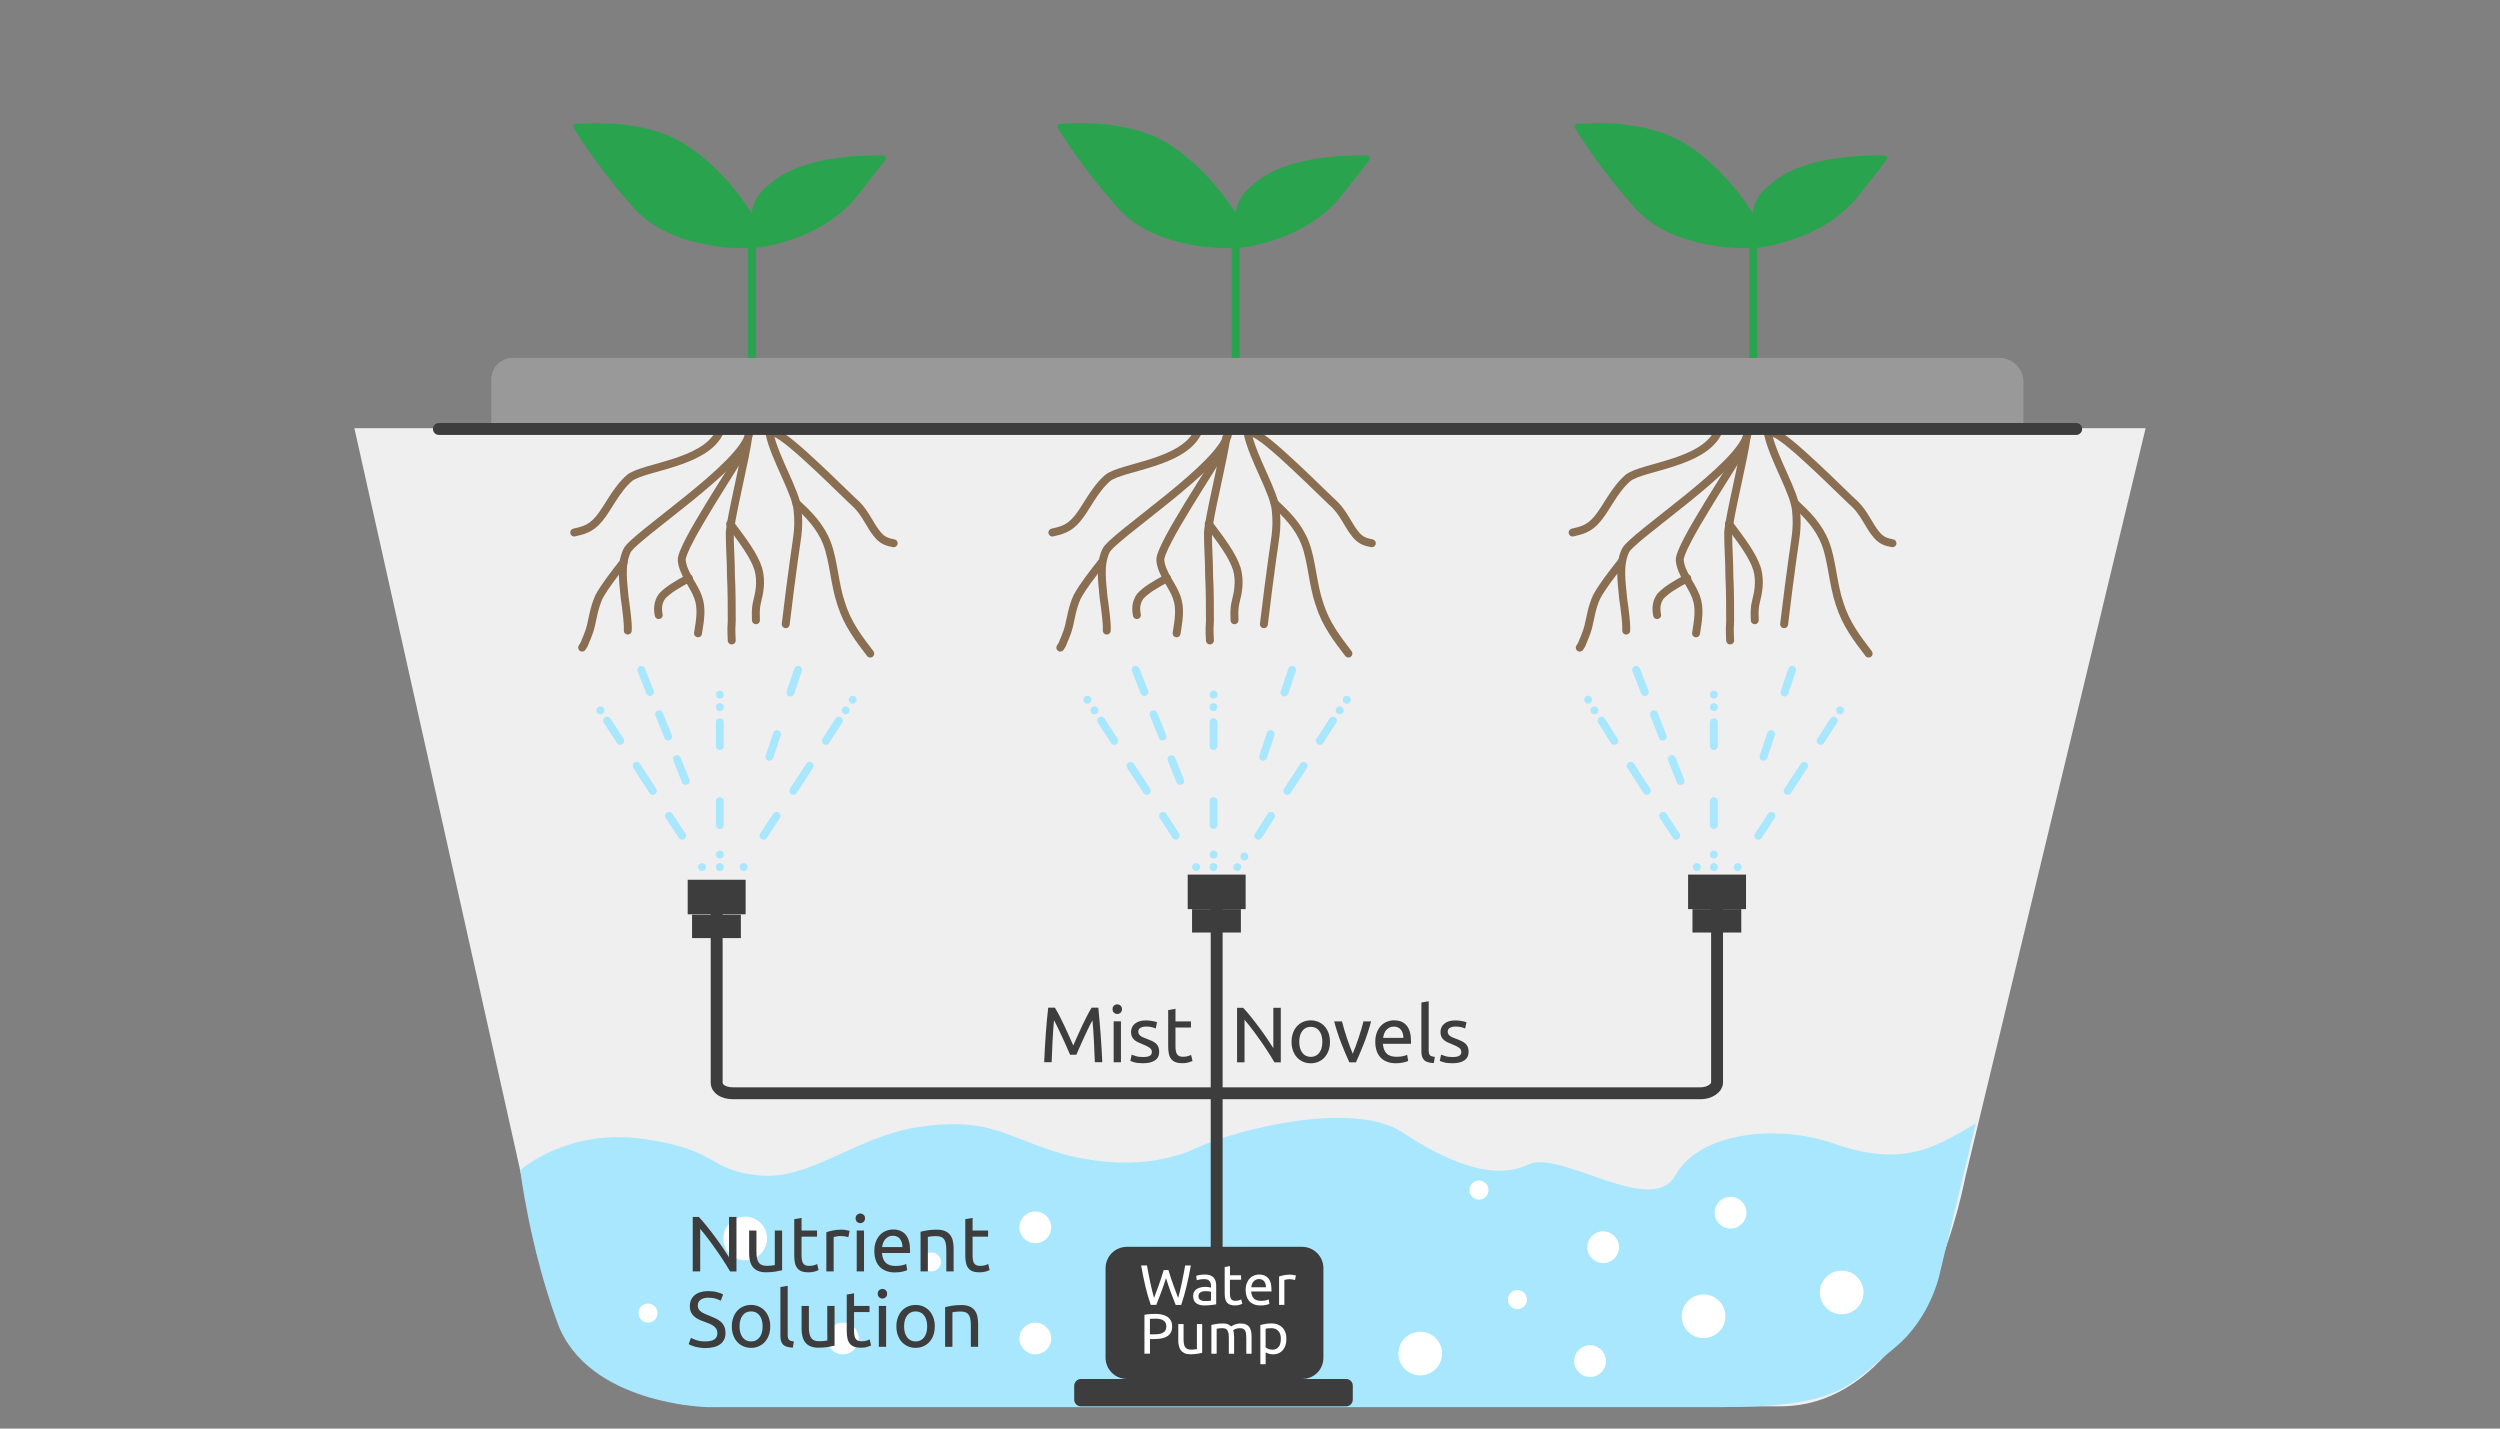 <?xml version="1.0" encoding="UTF-8"?>
<svg id="_Слой_1" data-name="Слой 1" xmlns="http://www.w3.org/2000/svg" width="630" height="360" viewBox="0 0 630 360">
  <rect x="0" y="0" width="630" height="360" fill="#808080" stroke="none"/>
  <defs>
    <style>
      .cls-1 {
        stroke-dasharray: 0 3.16;
      }

      .cls-1, .cls-2, .cls-3, .cls-4, .cls-5, .cls-6, .cls-7, .cls-8, .cls-9, .cls-10 {
        fill: none;
        stroke-linecap: round;
        stroke-linejoin: round;
      }

      .cls-1, .cls-2, .cls-4, .cls-5, .cls-6, .cls-7, .cls-8, .cls-9, .cls-10 {
        stroke-width: 2px;
      }

      .cls-1, .cls-2, .cls-4, .cls-6, .cls-7, .cls-8, .cls-10 {
        stroke: #a9e7ff;
      }

      .cls-11 {
        fill: #fff;
      }

      .cls-12 {
        fill: #a9e7ff;
      }

      .cls-13 {
        fill: #3d3d3d;
      }

      .cls-3 {
        stroke: #3d3d3d;
        stroke-width: 3px;
      }

      .cls-4 {
        stroke-dasharray: 0 0 7.54 7.54;
      }

      .cls-5 {
        stroke: #2aa34f;
      }

      .cls-6 {
        stroke-dasharray: 0 3.2;
      }

      .cls-14 {
        fill: #2aa34f;
      }

      .cls-7 {
        stroke-dasharray: 0 0 7.51 7.51;
      }

      .cls-8 {
        stroke-dasharray: 0 3.12;
      }

      .cls-15 {
        fill: #999;
      }

      .cls-9 {
        stroke: #896e52;
      }

      .cls-16 {
        fill: #efefef;
      }

      .cls-10 {
        stroke-dasharray: 0 0 6.05 6.05;
      }
    </style>
  </defs>
  <g>
    <path class="cls-16" d="m495.3,296.5c-6.6,32.1-22.8,57.6-46.2,57.9l-272.5-.2c-21.8,0-40.5-21.8-43.8-51.6l-43.5-194.7h451.4l-45.4,188.6Z"/>
    <line class="cls-5" x1="189.5" y1="55.1" x2="189.5" y2="90.2"/>
    <path class="cls-14" d="m189.1,62.5c0,.3,17.4-1.2,26.8-13,4.3-5.4,6.3-8,7.2-9.2.3-.4,0-1.1-.5-1.1-4.6-.1-20-.1-28.2,6.8-5.5,4.3-5.3,7.1-5.3,16.5Z"/>
    <path class="cls-14" d="m189.1,62.5s-19.5,1.2-29.5-10.2c-8.2-9.2-13.3-17.2-15-20-.3-.5,0-1.1.6-1.1,4-.3,17.1-.9,26.5,4.6,11.2,6.6,18.2,18.7,18.2,18.7l-.8,8Z"/>
    <line class="cls-5" x1="311.4" y1="55.1" x2="311.4" y2="90.2"/>
    <path class="cls-14" d="m311.1,62.5c0,.3,17.4-1.2,26.8-13,4.3-5.4,6.3-8,7.2-9.2.3-.4,0-1.1-.5-1.1-4.6-.1-20-.1-28.2,6.8-5.6,4.3-5.3,7.1-5.3,16.5Z"/>
    <path class="cls-14" d="m311.1,62.5s-19.5,1.2-29.5-10.2c-8.2-9.2-13.3-17.2-15-20-.3-.5,0-1.1.6-1.1,4-.3,17.1-.9,26.5,4.6,11.2,6.6,18.2,18.7,18.2,18.7l-.8,8Z"/>
    <line class="cls-5" x1="441.8" y1="55.1" x2="441.8" y2="90.2"/>
    <path class="cls-14" d="m441.4,62.5c0,.3,17.4-1.2,26.8-13,4.3-5.4,6.3-8,7.2-9.2.3-.4,0-1.1-.5-1.1-4.6-.1-20-.1-28.2,6.8-5.6,4.3-5.3,7.1-5.3,16.5Z"/>
    <path class="cls-14" d="m441.4,62.5s-19.5,1.2-29.5-10.2c-8.2-9.2-13.3-17.2-15-20-.3-.5,0-1.1.6-1.1,4-.3,17.1-.9,26.5,4.6,11.2,6.6,18.2,18.7,18.2,18.7l-.8,8Z"/>
    <g>
      <path class="cls-9" d="m188.8,109.2c-1.1,7.9-29.3,26.1-30.8,29.6-1.7,3.6-.9,8.1-.6,11.7.5,3.6.9,6.6.8,8.4"/>
      <path class="cls-9" d="m187.8,112.7c-2.1,4.1-16.3,25-16,28.5.3,3.3,3,6.2,4.1,9.2s.5,6,0,9.2"/>
      <path class="cls-9" d="m193.9,109.2c1.4,6.5,6.8,14.9,7.1,19.5.5,4.7-.3,7.6-.9,12.2-.6,4.4-1.4,10.4-2.1,16.4"/>
      <path class="cls-9" d="m181.2,109.2c-4,7.6-18.8,8.4-22.5,11.2-3.5,3-5.5,7.7-7.7,10.3-2.2,2.7-4.3,3-6.3,3.5"/>
      <path class="cls-9" d="m195.4,109.2c3.3.8,18,15.8,20.4,17.9,2.2,2.1,3.6,5.5,5.1,7.3,1.4,1.9,2.8,2.2,4.3,2.5"/>
      <path class="cls-9" d="m188.5,110.3c-.5,4.7-4.4,20.1-4.6,24,0,3.8.3,6.8.3,10.8.2,3.8.2,8.5.2,11.4-.2,2.8,0,3.8,0,4.9"/>
      <path class="cls-9" d="m200.7,126.8c3,2.8,6,5.7,7.7,10.1,1.7,4.4,1.9,10.4,3.6,15.3,1.6,5.1,4.4,8.7,7.3,12.5"/>
      <path class="cls-9" d="m173.6,145.7c-2.7,1.4-5.4,3-6.8,4.6-1.1,1.6-1.1,3.2-.8,4.7"/>
      <path class="cls-9" d="m157.2,141.6c-2.5,3.2-4.7,6-6.2,8.7-1.3,2.8-1.6,5.4-2.1,7.4-.5,2.1-1.4,3.8-1.7,4.7l-.5.8"/>
      <path class="cls-9" d="m184,132c3,4,6,7.9,7.1,11.4.9,3.3.2,6.2-.3,8.2-.5,2.1-.3,3.3-.3,4.7"/>
    </g>
    <g>
      <path class="cls-9" d="m309.5,109.2c-1.1,7.9-29.3,26.1-30.8,29.6-1.7,3.6-.9,8.1-.6,11.7.5,3.6.9,6.6.8,8.4"/>
      <path class="cls-9" d="m308.4,112.7c-2.1,4.1-16.3,25-16,28.5.3,3.3,3,6.2,4.1,9.2s.5,6,0,9.2"/>
      <path class="cls-9" d="m314.4,109.2c1.4,6.5,6.8,14.9,7.1,19.5.5,4.7-.3,7.6-.9,12.2-.6,4.4-1.4,10.4-2.1,16.4"/>
      <path class="cls-9" d="m301.7,109.2c-4,7.6-18.8,8.4-22.5,11.2-3.5,3-5.5,7.7-7.7,10.3-2.2,2.7-4.3,3-6.3,3.5"/>
      <path class="cls-9" d="m315.9,109.2c3.3.8,18,15.8,20.4,17.9,2.2,2.1,3.6,5.5,5.1,7.3,1.4,1.9,2.8,2.2,4.3,2.5"/>
      <path class="cls-9" d="m309,110.3c-.5,4.7-4.4,20.1-4.6,24,0,3.8.3,6.8.3,10.8.2,3.8.2,8.5.2,11.4-.2,2.8,0,3.8,0,4.9"/>
      <path class="cls-9" d="m321.2,126.8c3,2.8,6,5.7,7.7,10.1,1.7,4.4,1.9,10.4,3.6,15.3,1.6,5.1,4.4,8.7,7.3,12.5"/>
      <path class="cls-9" d="m294.1,145.7c-2.7,1.4-5.4,3-6.8,4.6-1.1,1.6-1.1,3.2-.8,4.7"/>
      <path class="cls-9" d="m277.7,141.6c-2.5,3.2-4.7,6-6.2,8.7-1.3,2.8-1.6,5.4-2.1,7.4-.5,2.1-1.4,3.8-1.7,4.7l-.5.8"/>
      <path class="cls-9" d="m304.6,132c3,4,6,7.9,7.1,11.4.9,3.3.2,6.2-.3,8.2-.5,2.1-.3,3.3-.3,4.7"/>
    </g>
    <g>
      <path class="cls-9" d="m440.4,109.2c-1.1,7.9-29.3,26.1-30.8,29.6-1.7,3.6-.9,8.1-.6,11.7.5,3.6.9,6.6.8,8.4"/>
      <path class="cls-9" d="m439.3,112.7c-2.1,4.1-16.3,25-16,28.5.3,3.3,3,6.2,4.1,9.2s.5,6,0,9.2"/>
      <path class="cls-9" d="m445.5,109.2c1.4,6.5,6.8,14.9,7.1,19.5.5,4.7-.3,7.6-.9,12.2-.6,4.4-1.4,10.4-2.1,16.4"/>
      <path class="cls-9" d="m432.8,109.2c-4,7.6-18.8,8.4-22.5,11.2-3.5,3-5.5,7.7-7.7,10.3-2.2,2.7-4.3,3-6.3,3.5"/>
      <path class="cls-9" d="m447.1,109.2c3.3.8,18,15.8,20.4,17.9,2.2,2.1,3.6,5.5,5.1,7.3,1.4,1.9,2.8,2.2,4.3,2.5"/>
      <path class="cls-9" d="m440.1,110.3c-.5,4.7-4.4,20.1-4.6,24,0,3.8.3,6.8.3,10.8.2,3.8.2,8.5.2,11.4-.2,2.8,0,3.8,0,4.9"/>
      <path class="cls-9" d="m452.3,126.8c3,2.8,6,5.7,7.7,10.1,1.7,4.4,1.9,10.4,3.6,15.3,1.6,5.1,4.4,8.7,7.3,12.5"/>
      <path class="cls-9" d="m425.2,145.7c-2.7,1.4-5.4,3-6.8,4.6-1.1,1.6-1.1,3.2-.8,4.7"/>
      <path class="cls-9" d="m408.6,141.6c-2.5,3.2-4.7,6-6.2,8.7-1.3,2.8-1.6,5.4-2.1,7.4-.5,2.1-1.4,3.8-1.7,4.7l-.5.8"/>
      <path class="cls-9" d="m435.7,132c3,4,6,7.9,7.1,11.4.9,3.3.2,6.2-.3,8.2-.5,2.1-.3,3.3-.3,4.7"/>
    </g>
    <path class="cls-12" d="m131.1,294.9s11.7-10.6,31-7.9,16.1,7.9,29.1,9.2c13,1.3,24.4-9.8,40.3-12.2,16.1-2.4,20.9,1.6,32.3,5.5,11.2,4,25.8,5.2,37.2,0,11.2-5.2,40.3-12.2,52.5-4.1s23.4,12,31.5,8.1c8.1-4,31.2,13.4,37.2,2.7,6-10.9,25.8-13.1,40.3-7.9,14.6,5.2,22.6,1.3,25.8,0s9.6-5.2,9.6-5.2l-9,37.5s-2.1,11.4-11.5,19.1c-11.5,9.3-12.8,14.9-44.3,14.9h-254.8s-30.2-.6-37.8-21.2c-7.1-19.4-9.4-38.5-9.4-38.5Z"/>
    <circle class="cls-11" cx="187.8" cy="312.1" r="5.5"/>
    <circle class="cls-11" cx="464.1" cy="325.7" r="5.5"/>
    <circle class="cls-11" cx="429.3" cy="331.7" r="5.5"/>
    <circle class="cls-11" cx="357.9" cy="341.1" r="5.5"/>
    <circle class="cls-11" cx="260.9" cy="309.3" r="4"/>
    <circle class="cls-11" cx="212.4" cy="337.3" r="4"/>
    <circle class="cls-11" cx="260.9" cy="337.3" r="4"/>
    <circle class="cls-11" cx="400.7" cy="343" r="4"/>
    <circle class="cls-11" cx="404" cy="314.3" r="4"/>
    <circle class="cls-11" cx="436.1" cy="305.6" r="4"/>
    <circle class="cls-11" cx="382.4" cy="327.5" r="2.4"/>
    <circle class="cls-11" cx="372.7" cy="299.9" r="2.4"/>
    <circle class="cls-11" cx="234.7" cy="318" r="2.4"/>
    <circle class="cls-11" cx="163.3" cy="330.9" r="2.4"/>
    <path class="cls-15" d="m509.8,108.1H123.8v-12.5c0-3,2.4-5.4,5.4-5.4h374.7c3.3,0,6,2.7,6,6v11.9h-.1Z"/>
    <line class="cls-3" x1="110.6" y1="108.1" x2="523.2" y2="108.1"/>
    <path class="cls-3" d="m180.6,225.8v47c0,1.6,1.7,2.7,4.1,2.7h243.9c2.2,0,4.1-1.3,4.1-2.7v-47"/>
    <rect class="cls-13" x="174.4" y="230.5" width="12.3" height="5.9"/>
    <line class="cls-3" x1="306.6" y1="226.2" x2="306.6" y2="314.3"/>
    <rect class="cls-13" x="300.4" y="229.1" width="12.3" height="5.9"/>
    <rect class="cls-13" x="426.5" y="229.1" width="12.3" height="5.9"/>
    <g>
      <line class="cls-6" x1="176.9" y1="218.5" x2="175.2" y2="215.8"/>
      <g>
        <line class="cls-2" x1="171.9" y1="210.6" x2="168.6" y2="205.6"/>
        <line class="cls-7" x1="164.5" y1="199.3" x2="158.4" y2="189.8"/>
        <line class="cls-2" x1="156.3" y1="186.7" x2="153" y2="181.6"/>
      </g>
      <line class="cls-6" x1="151.3" y1="179" x2="149.6" y2="176.3"/>
    </g>
    <g>
      <line class="cls-1" x1="181.4" y1="218.5" x2="181.4" y2="215.3"/>
      <g>
        <line class="cls-2" x1="181.4" y1="207.9" x2="181.4" y2="201.9"/>
        <line class="cls-2" x1="181.4" y1="188" x2="181.4" y2="182"/>
      </g>
      <line class="cls-1" x1="181.4" y1="178.2" x2="181.4" y2="175"/>
    </g>
    <g>
      <line class="cls-6" x1="187.4" y1="218.5" x2="189.1" y2="215.8"/>
      <g>
        <line class="cls-2" x1="192.4" y1="210.6" x2="195.7" y2="205.6"/>
        <line class="cls-4" x1="199.9" y1="199.3" x2="206.1" y2="189.8"/>
        <line class="cls-2" x1="208.1" y1="186.7" x2="211.4" y2="181.6"/>
      </g>
      <line class="cls-6" x1="213.1" y1="179" x2="214.9" y2="176.3"/>
    </g>
    <g>
      <line class="cls-2" x1="161.6" y1="168.8" x2="163.8" y2="174.4"/>
      <line class="cls-10" x1="166.1" y1="180" x2="169.5" y2="188.4"/>
      <line class="cls-2" x1="170.6" y1="191.3" x2="172.8" y2="196.8"/>
    </g>
    <g>
      <line class="cls-2" x1="201.1" y1="168.8" x2="199.2" y2="174.5"/>
      <line class="cls-2" x1="195.8" y1="185" x2="193.9" y2="190.7"/>
    </g>
    <g>
      <line class="cls-6" x1="301.4" y1="218.5" x2="299.7" y2="215.8"/>
      <g>
        <line class="cls-2" x1="296.3" y1="210.6" x2="293.1" y2="205.6"/>
        <line class="cls-7" x1="289" y1="199.3" x2="282.8" y2="189.8"/>
        <line class="cls-2" x1="280.8" y1="186.7" x2="277.5" y2="181.6"/>
      </g>
      <line class="cls-6" x1="275.8" y1="179" x2="274" y2="176.3"/>
    </g>
    <g>
      <line class="cls-1" x1="305.8" y1="218.5" x2="305.8" y2="215.3"/>
      <g>
        <line class="cls-2" x1="305.8" y1="207.9" x2="305.8" y2="201.9"/>
        <line class="cls-2" x1="305.8" y1="188" x2="305.8" y2="182"/>
      </g>
      <line class="cls-1" x1="305.8" y1="178.2" x2="305.8" y2="175"/>
    </g>
    <g>
      <line class="cls-6" x1="311.8" y1="218.5" x2="313.6" y2="215.8"/>
      <g>
        <line class="cls-2" x1="317.1" y1="210.6" x2="320.3" y2="205.6"/>
        <line class="cls-7" x1="324.4" y1="199.3" x2="330.6" y2="189.8"/>
        <line class="cls-2" x1="332.6" y1="186.7" x2="335.9" y2="181.6"/>
      </g>
      <line class="cls-6" x1="337.6" y1="179" x2="339.4" y2="176.3"/>
    </g>
    <g>
      <line class="cls-2" x1="286.2" y1="168.8" x2="288.4" y2="174.4"/>
      <line class="cls-10" x1="290.7" y1="180" x2="294.1" y2="188.4"/>
      <line class="cls-2" x1="295.2" y1="191.3" x2="297.4" y2="196.8"/>
    </g>
    <g>
      <line class="cls-2" x1="325.6" y1="168.8" x2="323.7" y2="174.5"/>
      <line class="cls-2" x1="320.2" y1="185" x2="318.3" y2="190.7"/>
    </g>
    <g>
      <line class="cls-6" x1="427.6" y1="218.5" x2="425.9" y2="215.8"/>
      <g>
        <line class="cls-2" x1="422.4" y1="210.6" x2="419.1" y2="205.6"/>
        <line class="cls-7" x1="415" y1="199.3" x2="408.9" y2="189.8"/>
        <line class="cls-2" x1="406.8" y1="186.7" x2="403.6" y2="181.6"/>
      </g>
      <line class="cls-8" x1="401.8" y1="179" x2="400.2" y2="176.3"/>
    </g>
    <g>
      <line class="cls-1" x1="431.9" y1="218.5" x2="431.9" y2="215.3"/>
      <g>
        <line class="cls-2" x1="431.9" y1="207.9" x2="431.9" y2="201.9"/>
        <line class="cls-2" x1="431.9" y1="188" x2="431.9" y2="182"/>
      </g>
      <line class="cls-1" x1="431.9" y1="178.2" x2="431.9" y2="175"/>
    </g>
    <g>
      <line class="cls-6" x1="437.9" y1="218.5" x2="439.6" y2="215.8"/>
      <g>
        <line class="cls-2" x1="443.1" y1="210.6" x2="446.4" y2="205.6"/>
        <line class="cls-4" x1="450.5" y1="199.3" x2="456.7" y2="189.8"/>
        <line class="cls-2" x1="458.8" y1="186.7" x2="462.1" y2="181.6"/>
      </g>
      <line class="cls-6" x1="463.7" y1="179" x2="465.4" y2="176.3"/>
    </g>
    <g>
      <line class="cls-2" x1="412.3" y1="168.8" x2="414.5" y2="174.4"/>
      <line class="cls-10" x1="416.8" y1="180" x2="420.1" y2="188.4"/>
      <line class="cls-2" x1="421.3" y1="191.3" x2="423.5" y2="196.8"/>
    </g>
    <g>
      <line class="cls-2" x1="451.6" y1="168.8" x2="449.7" y2="174.5"/>
      <line class="cls-2" x1="446.3" y1="185" x2="444.4" y2="190.7"/>
    </g>
    <rect class="cls-13" x="425.4" y="220.4" width="14.6" height="8.7"/>
    <rect class="cls-13" x="299.3" y="220.4" width="14.6" height="8.7"/>
    <rect class="cls-13" x="173.3" y="221.7" width="14.6" height="8.7"/>
    <path class="cls-13" d="m328.1,347.5h-44.1c-3,0-5.4-2.4-5.4-5.4v-22.5c0-3,2.4-5.4,5.4-5.4h44.1c3,0,5.4,2.4,5.4,5.4v22.5c0,3.1-2.4,5.4-5.4,5.4Z"/>
    <path class="cls-13" d="m272.4,347.5h66.8c.9,0,1.7.7,1.7,1.7v3.5c0,.9-.7,1.7-1.7,1.7h-66.8c-.9,0-1.7-.7-1.7-1.7v-3.5c0-.9.8-1.7,1.7-1.7Z"/>
  </g>
  <g>
    <path class="cls-13" d="m269.66,265.79c-.13-.32-.31-.72-.53-1.21-.22-.49-.45-1.02-.7-1.59-.25-.57-.52-1.15-.8-1.75s-.55-1.17-.8-1.71c-.25-.54-.49-1.01-.7-1.44-.22-.42-.39-.75-.52-.97-.15,1.56-.26,3.25-.36,5.06-.09,1.82-.17,3.65-.24,5.5h-1.88c.05-1.19.11-2.39.18-3.6s.14-2.4.23-3.57.18-2.31.28-3.42c.1-1.11.21-2.16.33-3.15h1.69c.36.58.74,1.27,1.15,2.06.41.79.82,1.62,1.23,2.49.41.87.81,1.73,1.19,2.6.38.87.73,1.66,1.05,2.37.32-.71.67-1.5,1.05-2.37s.78-1.73,1.19-2.6c.41-.87.82-1.7,1.23-2.49.41-.79.79-1.48,1.15-2.06h1.69c.45,4.43.79,9.01,1.01,13.74h-1.88c-.07-1.85-.15-3.68-.24-5.5-.09-1.82-.21-3.5-.36-5.06-.13.22-.31.55-.53.97-.22.42-.45.9-.7,1.44s-.52,1.1-.8,1.71c-.28.6-.55,1.19-.8,1.75-.25.57-.49,1.1-.7,1.59-.22.49-.39.89-.52,1.21h-1.55Z"/>
    <path class="cls-13" d="m281.55,255.52c-.33,0-.61-.11-.84-.33-.23-.22-.35-.51-.35-.88s.12-.66.35-.88c.23-.22.51-.33.84-.33s.61.11.84.33c.23.22.35.51.35.88s-.12.66-.35.88c-.23.22-.51.33-.84.33Zm.93,12.17h-1.84v-10.31h1.84v10.31Z"/>
    <path class="cls-13" d="m288.05,266.37c.75,0,1.31-.1,1.67-.3.36-.2.55-.52.55-.95s-.18-.81-.54-1.07c-.36-.26-.95-.56-1.76-.89-.4-.16-.78-.32-1.14-.49-.36-.17-.68-.36-.94-.58-.26-.22-.48-.5-.63-.81s-.24-.71-.24-1.17c0-.91.34-1.64,1.01-2.17s1.59-.8,2.76-.8c.29,0,.58.02.87.05s.56.07.81.12c.25.05.47.1.66.15.19.05.34.1.45.14l-.34,1.59c-.2-.11-.51-.21-.93-.33s-.93-.17-1.53-.17c-.52,0-.96.1-1.35.31-.38.21-.58.53-.58.96,0,.23.04.42.13.59.09.17.22.33.4.47s.4.27.66.39c.26.12.58.25.95.38.49.18.92.37,1.31.54s.71.39.98.62c.27.24.48.53.62.86s.22.75.22,1.24c0,.95-.35,1.67-1.06,2.16-.71.49-1.71.73-3.02.73-.91,0-1.63-.08-2.14-.23-.52-.15-.87-.27-1.05-.35l.34-1.59c.21.08.55.2,1.01.36.46.16,1.08.24,1.84.24Z"/>
    <path class="cls-13" d="m296.22,257.39h3.9v1.55h-3.9v4.76c0,.51.04.94.12,1.28.08.34.2.6.36.79s.36.33.59.41.52.12.83.12c.56,0,1-.06,1.34-.19.34-.12.57-.21.7-.27l.36,1.53c-.19.09-.51.21-.97.35-.46.14-.99.21-1.59.21-.7,0-1.28-.09-1.73-.27-.46-.18-.82-.45-1.1-.8-.28-.36-.47-.8-.58-1.32-.11-.52-.17-1.13-.17-1.81v-9.2l1.84-.32v3.19Z"/>
    <path class="cls-13" d="m321.16,267.7c-.29-.49-.62-1.04-1-1.65-.38-.61-.78-1.24-1.22-1.89-.44-.65-.89-1.32-1.36-1.99-.47-.67-.94-1.33-1.4-1.95-.46-.63-.91-1.22-1.35-1.77-.44-.56-.84-1.04-1.21-1.47v10.72h-1.88v-13.74h1.53c.62.66,1.29,1.43,1.99,2.31s1.41,1.78,2.1,2.72c.69.93,1.35,1.85,1.96,2.75.61.9,1.13,1.7,1.56,2.4v-10.17h1.88v13.74h-1.61Z"/>
    <path class="cls-13" d="m335.15,262.54c0,.82-.12,1.56-.36,2.22-.24.66-.57,1.23-1,1.7-.43.48-.94.84-1.54,1.1s-1.24.39-1.94.39-1.35-.13-1.94-.39-1.11-.62-1.54-1.1c-.43-.48-.76-1.04-1-1.7-.24-.66-.36-1.4-.36-2.22s.12-1.54.36-2.21c.24-.67.57-1.24,1-1.71.43-.48.94-.84,1.54-1.1s1.24-.39,1.94-.39,1.35.13,1.94.39,1.11.62,1.54,1.1c.43.48.76,1.05,1,1.71.24.67.36,1.4.36,2.21Zm-1.92,0c0-1.16-.26-2.08-.78-2.76s-1.23-1.02-2.13-1.02-1.61.34-2.13,1.02c-.52.68-.78,1.6-.78,2.76s.26,2.08.78,2.77c.52.68,1.23,1.02,2.13,1.02s1.61-.34,2.13-1.02.78-1.6.78-2.77Z"/>
    <path class="cls-13" d="m345.52,257.39c-.52,1.93-1.12,3.78-1.81,5.55-.69,1.77-1.37,3.36-2.01,4.76h-1.67c-.65-1.4-1.32-2.99-2.01-4.76-.69-1.77-1.3-3.62-1.81-5.55h1.98c.16.65.35,1.34.56,2.07s.45,1.46.69,2.18c.24.72.49,1.42.74,2.09s.49,1.28.71,1.8c.22-.53.46-1.13.71-1.8s.5-1.37.74-2.09c.25-.72.48-1.45.69-2.18s.41-1.42.56-2.07h1.9Z"/>
    <path class="cls-13" d="m346.57,262.56c0-.91.13-1.71.4-2.39s.61-1.25,1.05-1.7.94-.79,1.51-1.01c.57-.22,1.15-.34,1.74-.34,1.39,0,2.45.43,3.19,1.3.74.87,1.11,2.18,1.11,3.96v.31c0,.12,0,.24-.02.35h-7.06c.08,1.07.39,1.88.93,2.44.54.55,1.39.83,2.54.83.65,0,1.19-.06,1.64-.17s.78-.22,1-.33l.26,1.55c-.22.12-.62.24-1.18.38-.56.13-1.2.2-1.91.2-.9,0-1.67-.14-2.33-.41-.65-.27-1.19-.64-1.62-1.12-.42-.48-.74-1.04-.94-1.7-.21-.65-.31-1.37-.31-2.15Zm7.08-1.01c.01-.83-.2-1.52-.62-2.05-.43-.54-1.02-.8-1.77-.8-.42,0-.8.08-1.12.25-.32.17-.6.38-.82.64s-.4.57-.52.91c-.13.34-.21.69-.25,1.05h5.11Z"/>
    <path class="cls-13" d="m361.32,267.89c-1.14-.03-1.94-.27-2.42-.73s-.71-1.18-.71-2.16v-12.37l1.84-.32v12.39c0,.3.03.55.08.75s.14.36.26.48c.12.12.28.21.48.27.2.06.44.11.73.15l-.26,1.55Z"/>
    <path class="cls-13" d="m366.04,266.37c.75,0,1.31-.1,1.67-.3s.54-.52.54-.95-.18-.81-.54-1.07c-.36-.26-.94-.56-1.76-.89-.4-.16-.78-.32-1.14-.49-.36-.17-.68-.36-.94-.58-.26-.22-.48-.5-.63-.81s-.24-.71-.24-1.17c0-.91.34-1.64,1.01-2.17.67-.54,1.59-.8,2.75-.8.29,0,.58.02.87.05s.56.07.81.12c.25.05.47.1.66.15s.34.1.45.14l-.34,1.59c-.2-.11-.51-.21-.93-.33s-.93-.17-1.53-.17c-.52,0-.96.1-1.35.31-.38.21-.58.53-.58.96,0,.23.04.42.13.59.09.17.22.33.4.47s.4.27.66.39.58.25.95.38c.49.18.92.37,1.31.54.38.18.71.39.98.62.27.24.48.53.62.86s.22.75.22,1.24c0,.95-.35,1.67-1.06,2.16-.71.49-1.71.73-3.02.73-.91,0-1.62-.08-2.14-.23-.52-.15-.87-.27-1.05-.35l.34-1.59c.21.08.55.2,1.01.36.46.16,1.08.24,1.84.24Z"/>
  </g>
  <g>
    <path class="cls-13" d="m183.99,320.4c-.29-.49-.62-1.04-1-1.65-.38-.61-.78-1.24-1.22-1.89s-.89-1.32-1.36-1.99-.94-1.33-1.4-1.95c-.46-.63-.91-1.22-1.35-1.77-.44-.56-.84-1.04-1.21-1.47v10.72h-1.88v-13.74h1.53c.62.66,1.29,1.43,1.99,2.31s1.41,1.78,2.1,2.72,1.35,1.85,1.96,2.75c.61.9,1.13,1.7,1.56,2.4v-10.17h1.88v13.74h-1.61Z"/>
    <path class="cls-13" d="m197.1,320.1c-.42.11-.98.22-1.67.34-.69.12-1.5.18-2.41.18-.79,0-1.46-.12-2-.35-.54-.23-.98-.56-1.31-.98-.33-.42-.57-.92-.71-1.5-.15-.58-.22-1.21-.22-1.91v-5.79h1.84v5.39c0,1.26.2,2.15.59,2.7s1.06.81,2,.81c.2,0,.4,0,.61-.02.21-.01.41-.03.59-.05.19-.02.35-.04.51-.06.15-.02.26-.04.33-.07v-8.7h1.84v10.01Z"/>
    <path class="cls-13" d="m201.99,310.09h3.9v1.55h-3.9v4.76c0,.51.04.94.12,1.28.08.34.2.6.36.79s.36.33.59.41.52.12.83.12c.56,0,1-.06,1.34-.19.34-.12.57-.21.7-.27l.36,1.53c-.19.09-.51.21-.97.35-.46.14-.99.21-1.59.21-.7,0-1.28-.09-1.73-.27-.46-.18-.82-.45-1.1-.8-.28-.36-.47-.8-.58-1.32-.11-.52-.17-1.13-.17-1.81v-9.2l1.84-.32v3.19Z"/>
    <path class="cls-13" d="m212.04,309.87c.16,0,.34.01.55.03.2.02.41.05.6.08s.38.07.54.1c.17.03.29.06.37.09l-.32,1.61c-.15-.05-.39-.12-.72-.19-.34-.07-.77-.11-1.3-.11-.34,0-.68.04-1.02.11-.34.07-.56.12-.66.15v8.66h-1.84v-9.87c.44-.16.98-.31,1.63-.45.65-.14,1.37-.21,2.18-.21Z"/>
    <path class="cls-13" d="m216.8,308.23c-.33,0-.61-.11-.84-.33-.23-.22-.35-.51-.35-.88s.12-.66.35-.88c.23-.22.51-.33.84-.33s.61.11.84.33c.23.22.35.51.35.88s-.12.66-.35.88c-.23.22-.51.33-.84.33Zm.93,12.17h-1.84v-10.31h1.84v10.31Z"/>
    <path class="cls-13" d="m220.33,315.27c0-.91.13-1.71.4-2.39s.61-1.25,1.05-1.7.94-.79,1.51-1.01,1.15-.34,1.74-.34c1.39,0,2.45.43,3.19,1.3.74.87,1.11,2.18,1.11,3.96v.31c0,.12,0,.24-.02.35h-7.06c.08,1.07.39,1.88.93,2.44.54.55,1.39.83,2.54.83.65,0,1.19-.06,1.64-.17s.78-.22,1-.33l.26,1.55c-.22.12-.62.24-1.18.38-.56.13-1.2.2-1.91.2-.9,0-1.68-.14-2.33-.41-.65-.27-1.19-.64-1.62-1.12-.42-.48-.74-1.04-.94-1.7-.21-.65-.31-1.37-.31-2.15Zm7.08-1.01c.01-.83-.2-1.52-.62-2.05-.43-.54-1.02-.8-1.77-.8-.42,0-.8.08-1.12.25-.32.17-.6.38-.82.64-.23.26-.4.57-.53.91-.13.34-.21.69-.25,1.05h5.11Z"/>
    <path class="cls-13" d="m231.98,310.39c.42-.11.98-.22,1.69-.34.7-.12,1.51-.18,2.42-.18.82,0,1.5.12,2.04.35.54.23.97.55,1.3.97.32.42.55.92.68,1.5.13.58.2,1.22.2,1.92v5.79h-1.84v-5.39c0-.63-.04-1.18-.13-1.63-.09-.45-.23-.81-.43-1.09-.2-.28-.46-.48-.79-.6s-.74-.19-1.23-.19c-.2,0-.4,0-.62.02-.21.01-.41.03-.6.05-.19.02-.36.04-.52.07s-.26.05-.33.06v8.7h-1.84v-10.01Z"/>
    <path class="cls-13" d="m245.09,310.09h3.91v1.55h-3.91v4.76c0,.51.04.94.12,1.28.08.34.2.6.36.79s.36.33.59.41.52.12.83.12c.55,0,1-.06,1.34-.19.34-.12.57-.21.7-.27l.36,1.53c-.19.09-.51.21-.97.35s-.99.21-1.59.21c-.7,0-1.28-.09-1.73-.27-.46-.18-.82-.45-1.1-.8-.28-.36-.47-.8-.58-1.32-.11-.52-.17-1.13-.17-1.81v-9.2l1.84-.32v3.19Z"/>
    <path class="cls-13" d="m177.77,338.03c2.01,0,3.01-.69,3.01-2.06,0-.42-.09-.78-.27-1.08-.18-.3-.42-.55-.72-.77-.3-.22-.65-.41-1.04-.56-.39-.16-.8-.32-1.24-.48-.5-.17-.98-.37-1.43-.58-.45-.22-.84-.48-1.17-.77-.33-.3-.59-.65-.78-1.06-.19-.41-.29-.9-.29-1.49,0-1.2.41-2.14,1.23-2.81.82-.67,1.95-1.01,3.39-1.01.83,0,1.59.09,2.27.27.68.18,1.18.37,1.5.58l-.61,1.57c-.28-.17-.69-.34-1.24-.51-.55-.17-1.19-.25-1.91-.25-.37,0-.71.04-1.03.12-.32.08-.59.2-.83.36-.24.16-.43.36-.56.6-.14.24-.21.53-.21.86,0,.37.07.68.22.93.15.25.35.47.61.66.26.19.57.37.92.53.35.16.74.32,1.16.48.59.24,1.14.48,1.64.71.5.24.92.52,1.29.85.36.33.64.72.84,1.18s.3,1.01.3,1.66c0,1.2-.44,2.13-1.32,2.78s-2.12.97-3.72.97c-.54,0-1.04-.04-1.5-.11-.46-.07-.86-.16-1.22-.26-.36-.1-.66-.21-.92-.32s-.46-.21-.6-.29l.57-1.59c.3.17.77.36,1.39.58.62.21,1.38.32,2.28.32Z"/>
    <path class="cls-13" d="m194.1,334.25c0,.82-.12,1.56-.36,2.22s-.57,1.23-1,1.7c-.43.48-.94.84-1.54,1.1s-1.24.39-1.94.39-1.35-.13-1.94-.39-1.11-.62-1.54-1.1c-.43-.48-.76-1.04-1-1.7s-.36-1.4-.36-2.22.12-1.54.36-2.21c.24-.67.57-1.24,1-1.71.43-.48.94-.84,1.54-1.1s1.24-.39,1.94-.39,1.35.13,1.94.39,1.11.62,1.54,1.1c.43.48.76,1.05,1,1.71.24.67.36,1.4.36,2.21Zm-1.92,0c0-1.16-.26-2.08-.78-2.76s-1.23-1.02-2.13-1.02-1.61.34-2.13,1.02c-.52.68-.78,1.6-.78,2.76s.26,2.08.78,2.77c.52.68,1.23,1.02,2.13,1.02s1.61-.34,2.13-1.02.78-1.6.78-2.77Z"/>
    <path class="cls-13" d="m199.79,339.6c-1.14-.03-1.94-.27-2.42-.73s-.71-1.18-.71-2.16v-12.37l1.84-.32v12.39c0,.3.03.55.08.75s.14.36.26.48c.12.12.28.21.48.27.2.06.44.11.73.15l-.26,1.55Z"/>
    <path class="cls-13" d="m210.32,339.1c-.42.11-.98.22-1.67.34-.69.12-1.5.18-2.41.18-.79,0-1.46-.12-2-.35-.54-.23-.98-.56-1.31-.98-.33-.42-.57-.92-.71-1.5-.15-.58-.22-1.21-.22-1.91v-5.79h1.84v5.39c0,1.26.2,2.15.59,2.7s1.06.81,2,.81c.2,0,.4,0,.61-.02.21-.01.41-.03.59-.05.19-.02.35-.04.51-.06.15-.02.26-.04.33-.07v-8.7h1.84v10.01Z"/>
    <path class="cls-13" d="m215.22,329.09h3.9v1.55h-3.9v4.76c0,.51.04.94.12,1.28.08.34.2.6.36.79s.36.33.59.41.52.12.83.12c.56,0,1-.06,1.34-.19.34-.12.57-.21.7-.27l.36,1.53c-.19.09-.51.21-.97.35-.46.14-.99.21-1.59.21-.7,0-1.28-.09-1.73-.27-.46-.18-.82-.45-1.1-.8-.28-.36-.47-.8-.58-1.32-.11-.52-.17-1.13-.17-1.81v-9.2l1.84-.32v3.19Z"/>
    <path class="cls-13" d="m222.37,327.23c-.33,0-.61-.11-.84-.33-.23-.22-.35-.51-.35-.88s.12-.66.35-.88c.23-.22.51-.33.84-.33s.61.11.84.33c.23.22.35.51.35.88s-.12.66-.35.88c-.23.22-.51.33-.84.33Zm.93,12.17h-1.84v-10.31h1.84v10.31Z"/>
    <path class="cls-13" d="m235.57,334.25c0,.82-.12,1.56-.36,2.22-.24.66-.57,1.23-1,1.7-.43.48-.94.84-1.54,1.1s-1.24.39-1.94.39-1.35-.13-1.94-.39-1.11-.62-1.54-1.1c-.43-.48-.76-1.04-1-1.7s-.36-1.4-.36-2.22.12-1.54.36-2.21c.24-.67.57-1.24,1-1.71.43-.48.94-.84,1.54-1.1s1.24-.39,1.94-.39,1.35.13,1.94.39,1.11.62,1.54,1.1.76,1.05,1,1.71c.24.67.36,1.4.36,2.21Zm-1.92,0c0-1.16-.26-2.08-.78-2.76s-1.23-1.02-2.13-1.02-1.61.34-2.13,1.02c-.52.68-.78,1.6-.78,2.76s.26,2.08.78,2.77c.52.68,1.23,1.02,2.13,1.02s1.61-.34,2.13-1.02.78-1.6.78-2.77Z"/>
    <path class="cls-13" d="m238.17,329.39c.42-.11.98-.22,1.68-.34s1.51-.18,2.42-.18c.82,0,1.5.12,2.04.35s.97.55,1.3.97c.32.42.55.92.68,1.5.13.58.2,1.22.2,1.92v5.79h-1.84v-5.39c0-.63-.04-1.18-.13-1.63-.09-.45-.23-.81-.43-1.09s-.46-.48-.79-.6-.74-.19-1.23-.19c-.2,0-.4,0-.62.02-.21.01-.41.03-.6.05s-.36.04-.51.07c-.15.03-.26.05-.33.06v8.7h-1.84v-10.01Z"/>
  </g>
  <g>
    <path class="cls-11" d="m293.83,322.09c-.4,1.28-.81,2.47-1.22,3.56s-.82,2.15-1.23,3.18h-1.39c-.51-1.46-.95-3.01-1.34-4.63s-.75-3.39-1.08-5.31h1.46c.13.75.27,1.49.42,2.24.14.75.29,1.47.44,2.17.15.7.31,1.38.46,2.01.15.64.31,1.23.47,1.78.38-1,.79-2.11,1.22-3.31.43-1.2.83-2.44,1.21-3.72h1.2c.37,1.28.78,2.52,1.22,3.72.44,1.2.85,2.3,1.23,3.31.15-.54.31-1.12.46-1.76s.3-1.31.45-2.01c.15-.7.29-1.43.44-2.18.14-.75.28-1.5.42-2.24h1.42c-.34,1.91-.71,3.68-1.1,5.31s-.83,3.17-1.33,4.63h-1.39c-.42-1.03-.83-2.09-1.23-3.18-.4-1.09-.8-2.28-1.2-3.56Z"/>
    <path class="cls-11" d="m303.62,321.18c.54,0,.99.07,1.35.21.37.14.66.33.89.59.22.25.38.55.48.9.1.35.14.73.14,1.15v4.66c-.11.02-.27.04-.48.08-.21.03-.44.06-.7.09s-.54.05-.84.08c-.3.02-.6.04-.9.04-.42,0-.81-.04-1.16-.13-.35-.09-.66-.22-.92-.41s-.46-.43-.6-.74c-.14-.31-.21-.67-.21-1.1s.08-.76.25-1.06c.17-.3.39-.54.68-.72.29-.18.62-.32,1-.4.38-.09.78-.13,1.2-.13.13,0,.27,0,.42.02.14.01.28.03.41.06.13.02.24.05.34.07.1.02.16.03.2.04v-.37c0-.22-.02-.44-.07-.65-.05-.22-.13-.41-.26-.57-.12-.17-.29-.3-.51-.4-.22-.1-.5-.15-.84-.15-.44,0-.82.03-1.15.09-.33.06-.58.13-.74.19l-.16-1.1c.17-.08.46-.15.86-.22.4-.07.84-.11,1.31-.11Zm.11,6.68c.32,0,.6,0,.84-.02.24-.01.45-.04.61-.08v-2.22c-.1-.05-.25-.09-.47-.12-.21-.03-.48-.05-.78-.05-.2,0-.41.01-.64.04-.23.03-.43.09-.62.18s-.34.21-.47.37c-.12.16-.19.37-.19.62,0,.48.15.81.46,1,.31.19.72.28,1.25.28Z"/>
    <path class="cls-11" d="m309.94,321.37h2.82v1.12h-2.82v3.44c0,.37.03.68.09.92.06.24.14.43.26.57.11.14.26.24.43.29.17.06.37.09.6.09.4,0,.72-.04.97-.14.24-.09.41-.16.51-.19l.26,1.1c-.13.07-.37.15-.7.25-.33.1-.72.15-1.15.15-.51,0-.92-.07-1.25-.19-.33-.13-.59-.32-.8-.58-.2-.26-.34-.58-.42-.95-.08-.38-.12-.81-.12-1.31v-6.65l1.33-.23v2.31Z"/>
    <path class="cls-11" d="m313.9,325.11c0-.66.1-1.24.29-1.73.19-.49.44-.9.76-1.23.31-.33.68-.57,1.09-.73.41-.16.83-.24,1.26-.24,1,0,1.77.31,2.31.94s.8,1.58.8,2.86v.22c0,.09,0,.17-.01.25h-5.11c.06.77.28,1.36.67,1.76s1,.6,1.84.6c.47,0,.86-.04,1.18-.12.32-.08.56-.16.72-.24l.19,1.12c-.16.09-.45.18-.85.27-.41.1-.87.14-1.38.14-.65,0-1.21-.1-1.68-.29-.47-.2-.86-.47-1.17-.81-.3-.34-.53-.75-.68-1.23-.15-.47-.22-.99-.22-1.56Zm5.12-.73c0-.6-.14-1.1-.45-1.48-.31-.39-.74-.58-1.29-.58-.3,0-.57.06-.81.18-.23.12-.43.27-.6.47s-.29.41-.38.66c-.09.25-.15.5-.18.76h3.7Z"/>
    <path class="cls-11" d="m325.09,321.21c.12,0,.25,0,.39.02.15.01.29.03.44.06.14.02.27.05.39.07.12.02.21.04.26.06l-.23,1.16c-.1-.04-.28-.08-.52-.14-.24-.05-.56-.08-.94-.08-.25,0-.5.03-.74.08-.24.05-.4.09-.48.11v6.27h-1.33v-7.14c.32-.11.71-.22,1.18-.32.47-.1.99-.15,1.58-.15Z"/>
    <path class="cls-11" d="m291.03,331.09c1.4,0,2.47.26,3.22.8.75.53,1.13,1.32,1.13,2.37,0,.57-.1,1.06-.31,1.47s-.5.74-.89.99c-.39.25-.86.44-1.41.55-.55.11-1.18.17-1.88.17h-1.1v3.69h-1.39v-9.79c.39-.09.83-.16,1.31-.19.48-.03.92-.05,1.33-.05Zm.11,1.22c-.59,0-1.05.01-1.36.04v3.9h1.05c.48,0,.91-.03,1.29-.09.38-.06.7-.17.97-.32.26-.15.47-.35.61-.61.14-.26.22-.59.22-.99s-.07-.7-.22-.95c-.15-.25-.35-.45-.6-.59s-.55-.25-.88-.31c-.33-.06-.69-.09-1.06-.09Z"/>
    <path class="cls-11" d="m302.96,340.91c-.31.08-.71.16-1.21.24s-1.08.13-1.74.13c-.57,0-1.06-.08-1.45-.25-.39-.17-.71-.4-.95-.71-.24-.31-.41-.67-.52-1.08-.1-.42-.16-.88-.16-1.38v-4.19h1.33v3.9c0,.91.14,1.56.43,1.95.29.39.77.59,1.45.59.14,0,.29,0,.44-.01s.3-.02.43-.04c.13-.01.26-.03.37-.04s.19-.03.24-.05v-6.3h1.33v7.24Z"/>
    <path class="cls-11" d="m305.26,333.88c.31-.08.71-.16,1.21-.24s1.08-.13,1.74-.13c.48,0,.88.06,1.2.19.32.13.6.32.82.57.07-.05.17-.12.32-.2.14-.09.32-.17.53-.25.21-.08.44-.15.7-.21.26-.06.54-.09.83-.09.57,0,1.04.08,1.41.25.36.17.65.4.85.71.21.31.34.67.42,1.09.07.42.11.88.11,1.38v4.19h-1.33v-3.9c0-.44-.02-.82-.06-1.13s-.12-.58-.24-.79c-.12-.21-.28-.37-.49-.47s-.47-.15-.8-.15c-.45,0-.82.06-1.11.18-.29.12-.49.23-.6.32.08.25.13.52.17.82.04.3.06.61.06.93v4.19h-1.33v-3.9c0-.44-.02-.82-.07-1.13s-.13-.58-.25-.79c-.12-.21-.28-.37-.49-.47s-.47-.15-.78-.15c-.13,0-.28,0-.43.01-.15,0-.3.02-.44.04s-.27.03-.38.05c-.11.02-.19.03-.23.04v6.3h-1.33v-7.24Z"/>
    <path class="cls-11" d="m324.17,337.41c0,.56-.07,1.08-.22,1.56-.15.48-.37.89-.65,1.23-.29.34-.64.61-1.05.8-.42.19-.89.29-1.43.29-.43,0-.81-.06-1.14-.17-.33-.11-.58-.22-.74-.33v2.98h-1.33v-9.88c.32-.08.71-.16,1.18-.25.47-.09,1.02-.14,1.64-.14.57,0,1.09.09,1.55.27.46.18.85.44,1.18.77.32.33.58.74.75,1.23.18.48.26,1.03.26,1.63Zm-1.39,0c0-.87-.21-1.54-.65-2.01-.43-.47-1-.7-1.72-.7-.4,0-.71.01-.94.04-.22.03-.4.06-.54.1v4.7c.16.13.4.26.7.39.31.12.64.19,1,.19.38,0,.71-.07.98-.21s.49-.33.67-.57c.17-.24.3-.53.37-.86.08-.33.12-.69.12-1.07Z"/>
  </g>
</svg>
